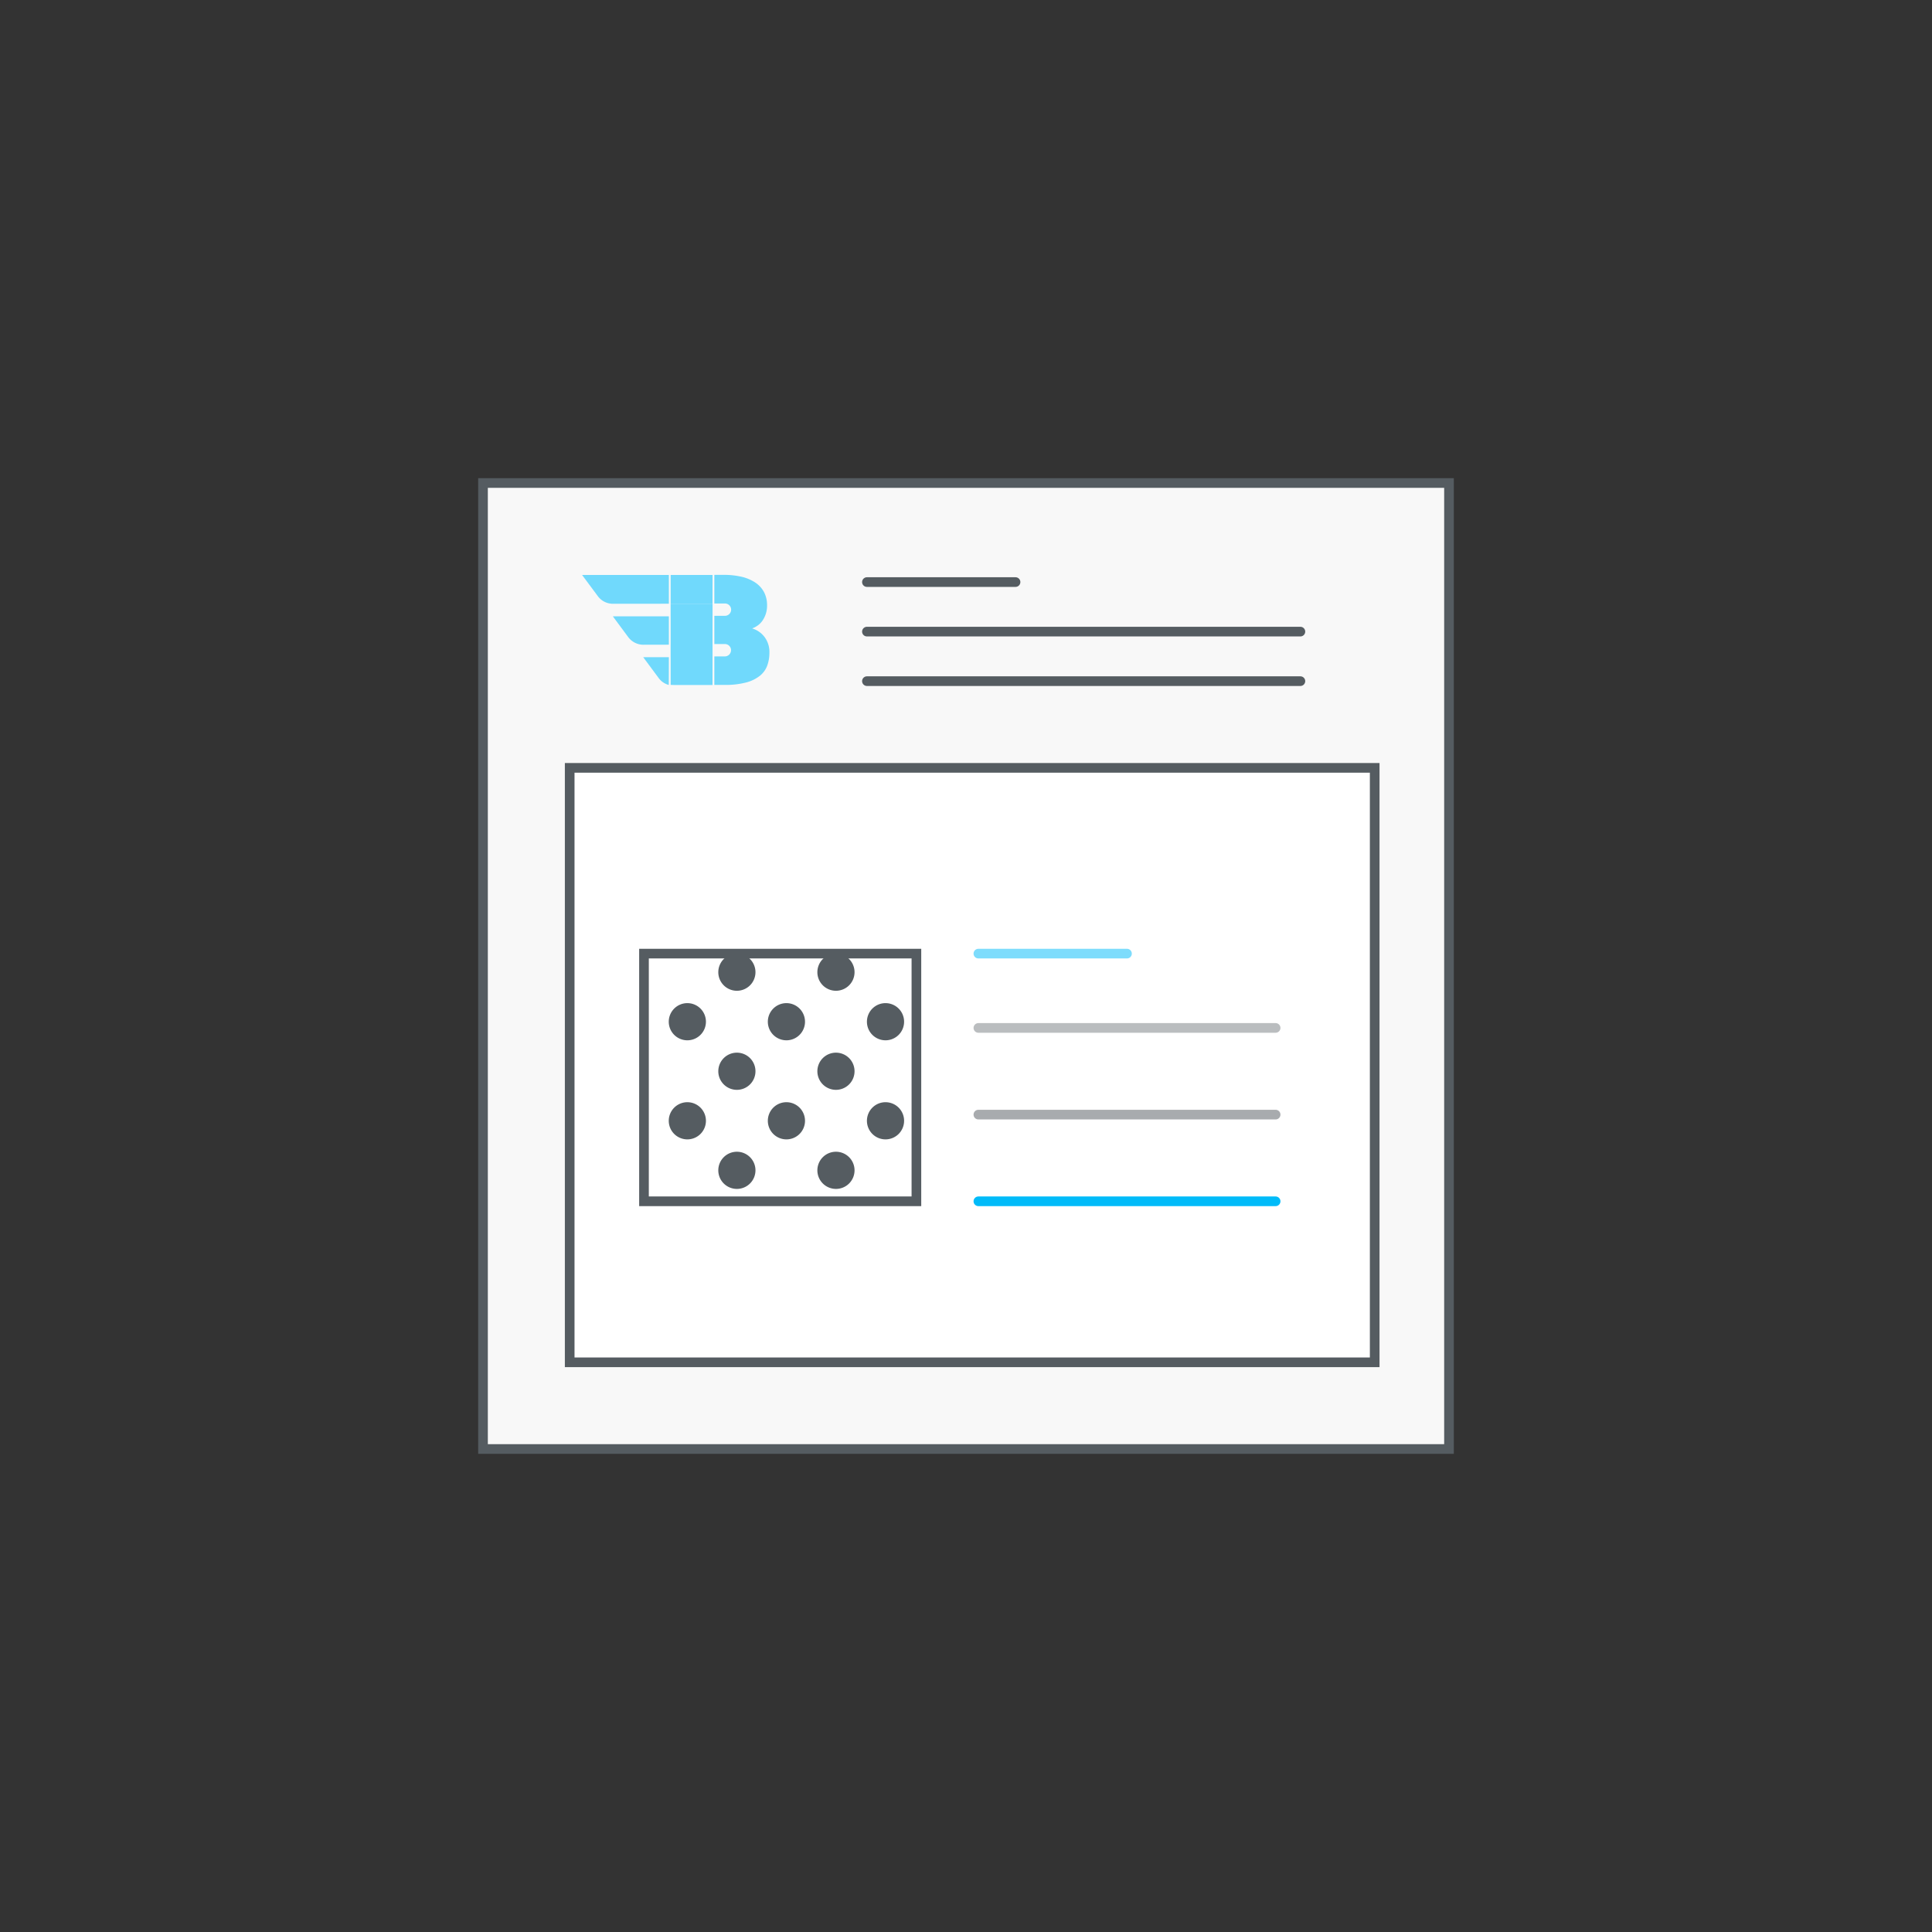 <svg id="Layer_1" data-name="Layer 1" xmlns="http://www.w3.org/2000/svg" viewBox="0 0 100 100"><rect x="0" y="0" width="100" height="100" fill="#333333" stroke="none"/><defs><style>.cls-1{fill:#f8f8f8;}.cls-1,.cls-4,.cls-9{fill-rule:evenodd;}.cls-2,.cls-3,.cls-5,.cls-6,.cls-7,.cls-8{fill:none;stroke-width:0.5px;}.cls-2,.cls-3{stroke:#555c61;}.cls-2,.cls-5,.cls-6,.cls-7,.cls-8{stroke-linecap:round;}.cls-4{fill:#fff;}.cls-5{stroke:#7ddcfc;}.cls-6{stroke:#a8abae;}.cls-7{stroke:#babdbf;}.cls-8{stroke:#00bbf9;}.cls-9{fill:#555c61;}.cls-10{fill:#70d9fc;}</style></defs><path class="cls-1" d="M25,75H75V25H25Z"/><path class="cls-2" d="M44.872,30.128h7.692m-7.692,2.564H67.308M44.872,35.256H67.308"/><path class="cls-3" d="M25,75H75V25H25Z"/><path class="cls-4" d="M29.487,70.513H71.154V39.744H29.487Z"/><path class="cls-3" d="M29.487,70.513H71.154V39.744H29.487Z"/><path class="cls-5" d="M50.641,49.359h7.692"/><path class="cls-6" d="M50.641,57.692H66.026"/><path class="cls-7" d="M50.641,53.205H66.026"/><path class="cls-8" d="M50.641,62.179H66.026"/><path class="cls-4" d="M33.333,62.179h14.1V49.359h-14.1Z"/><path class="cls-2" d="M33.333,62.179h14.1V49.359h-14.1Z"/><path class="cls-9" d="M45.833,53.846a.962.962,0,1,1,.963-.961.962.962,0,0,1-.963.961m-2.564-2.564a.962.962,0,1,1,.962-.961.962.962,0,0,1-.962.961m0,5.128a.962.962,0,1,1,.962-.961.962.962,0,0,1-.962.961m2.564,2.564a.962.962,0,1,1,.963-.961.962.962,0,0,1-.963.961m-2.564,2.564a.962.962,0,1,1,.962-.961.961.961,0,0,1-.962.961m-2.564-7.692a.962.962,0,1,1,.962-.961.961.961,0,0,1-.962.961m-2.564-2.564a.962.962,0,1,1,.962-.961.962.962,0,0,1-.962.961m0,5.128a.962.962,0,1,1,.962-.961.962.962,0,0,1-.962.961m2.564,2.564a.962.962,0,1,1,.962-.961.961.961,0,0,1-.962.961m-2.564,2.564a.962.962,0,1,1,.962-.961.962.962,0,0,1-.962.961m-2.564-7.692a.962.962,0,1,1,.962-.961.962.962,0,0,1-.962.961m0,5.128a.962.962,0,1,1,.962-.961.962.962,0,0,1-.962.961"/><path class="cls-10" d="M34.62,33.369V31.9h-2.9l.8,1.08a.979.979,0,0,0,.783.392Z"/><path class="cls-10" d="M34.62,34.016H33.293l.8,1.08a.954.954,0,0,0,.523.357Z"/><path class="cls-10" d="M34.62,31.249V29.76H30.129l.817,1.1a.969.969,0,0,0,.779.391Z"/><path class="cls-10" d="M39.564,32.96a1.254,1.254,0,0,0-.633-.433,1.193,1.193,0,0,0,.284-.149,1.064,1.064,0,0,0,.246-.246,1.4,1.4,0,0,0,.173-.346,1.377,1.377,0,0,0,.069-.45,1.452,1.452,0,0,0-.156-.686,1.4,1.4,0,0,0-.45-.495,2.2,2.2,0,0,0-.706-.3,4.036,4.036,0,0,0-.925-.1h-.492v1.482h.568v0a.319.319,0,0,1,0,.637h-.568v1.461h.547a.318.318,0,0,1,.3.215.323.323,0,0,1-.3.426h-.547V35.45h.537a4.1,4.1,0,0,0,1.118-.128,1.916,1.916,0,0,0,.71-.35,1.213,1.213,0,0,0,.374-.523,1.925,1.925,0,0,0,.111-.658A1.284,1.284,0,0,0,39.564,32.96Z"/><path class="cls-10" d="M36.881,31.249H34.713v4.2c.066,0,.132.007.2.007h1.967Z"/><path class="cls-10" d="M36.881,29.76H34.713v1.489c.066,0,.132,0,.2,0h1.967Z"/></svg>